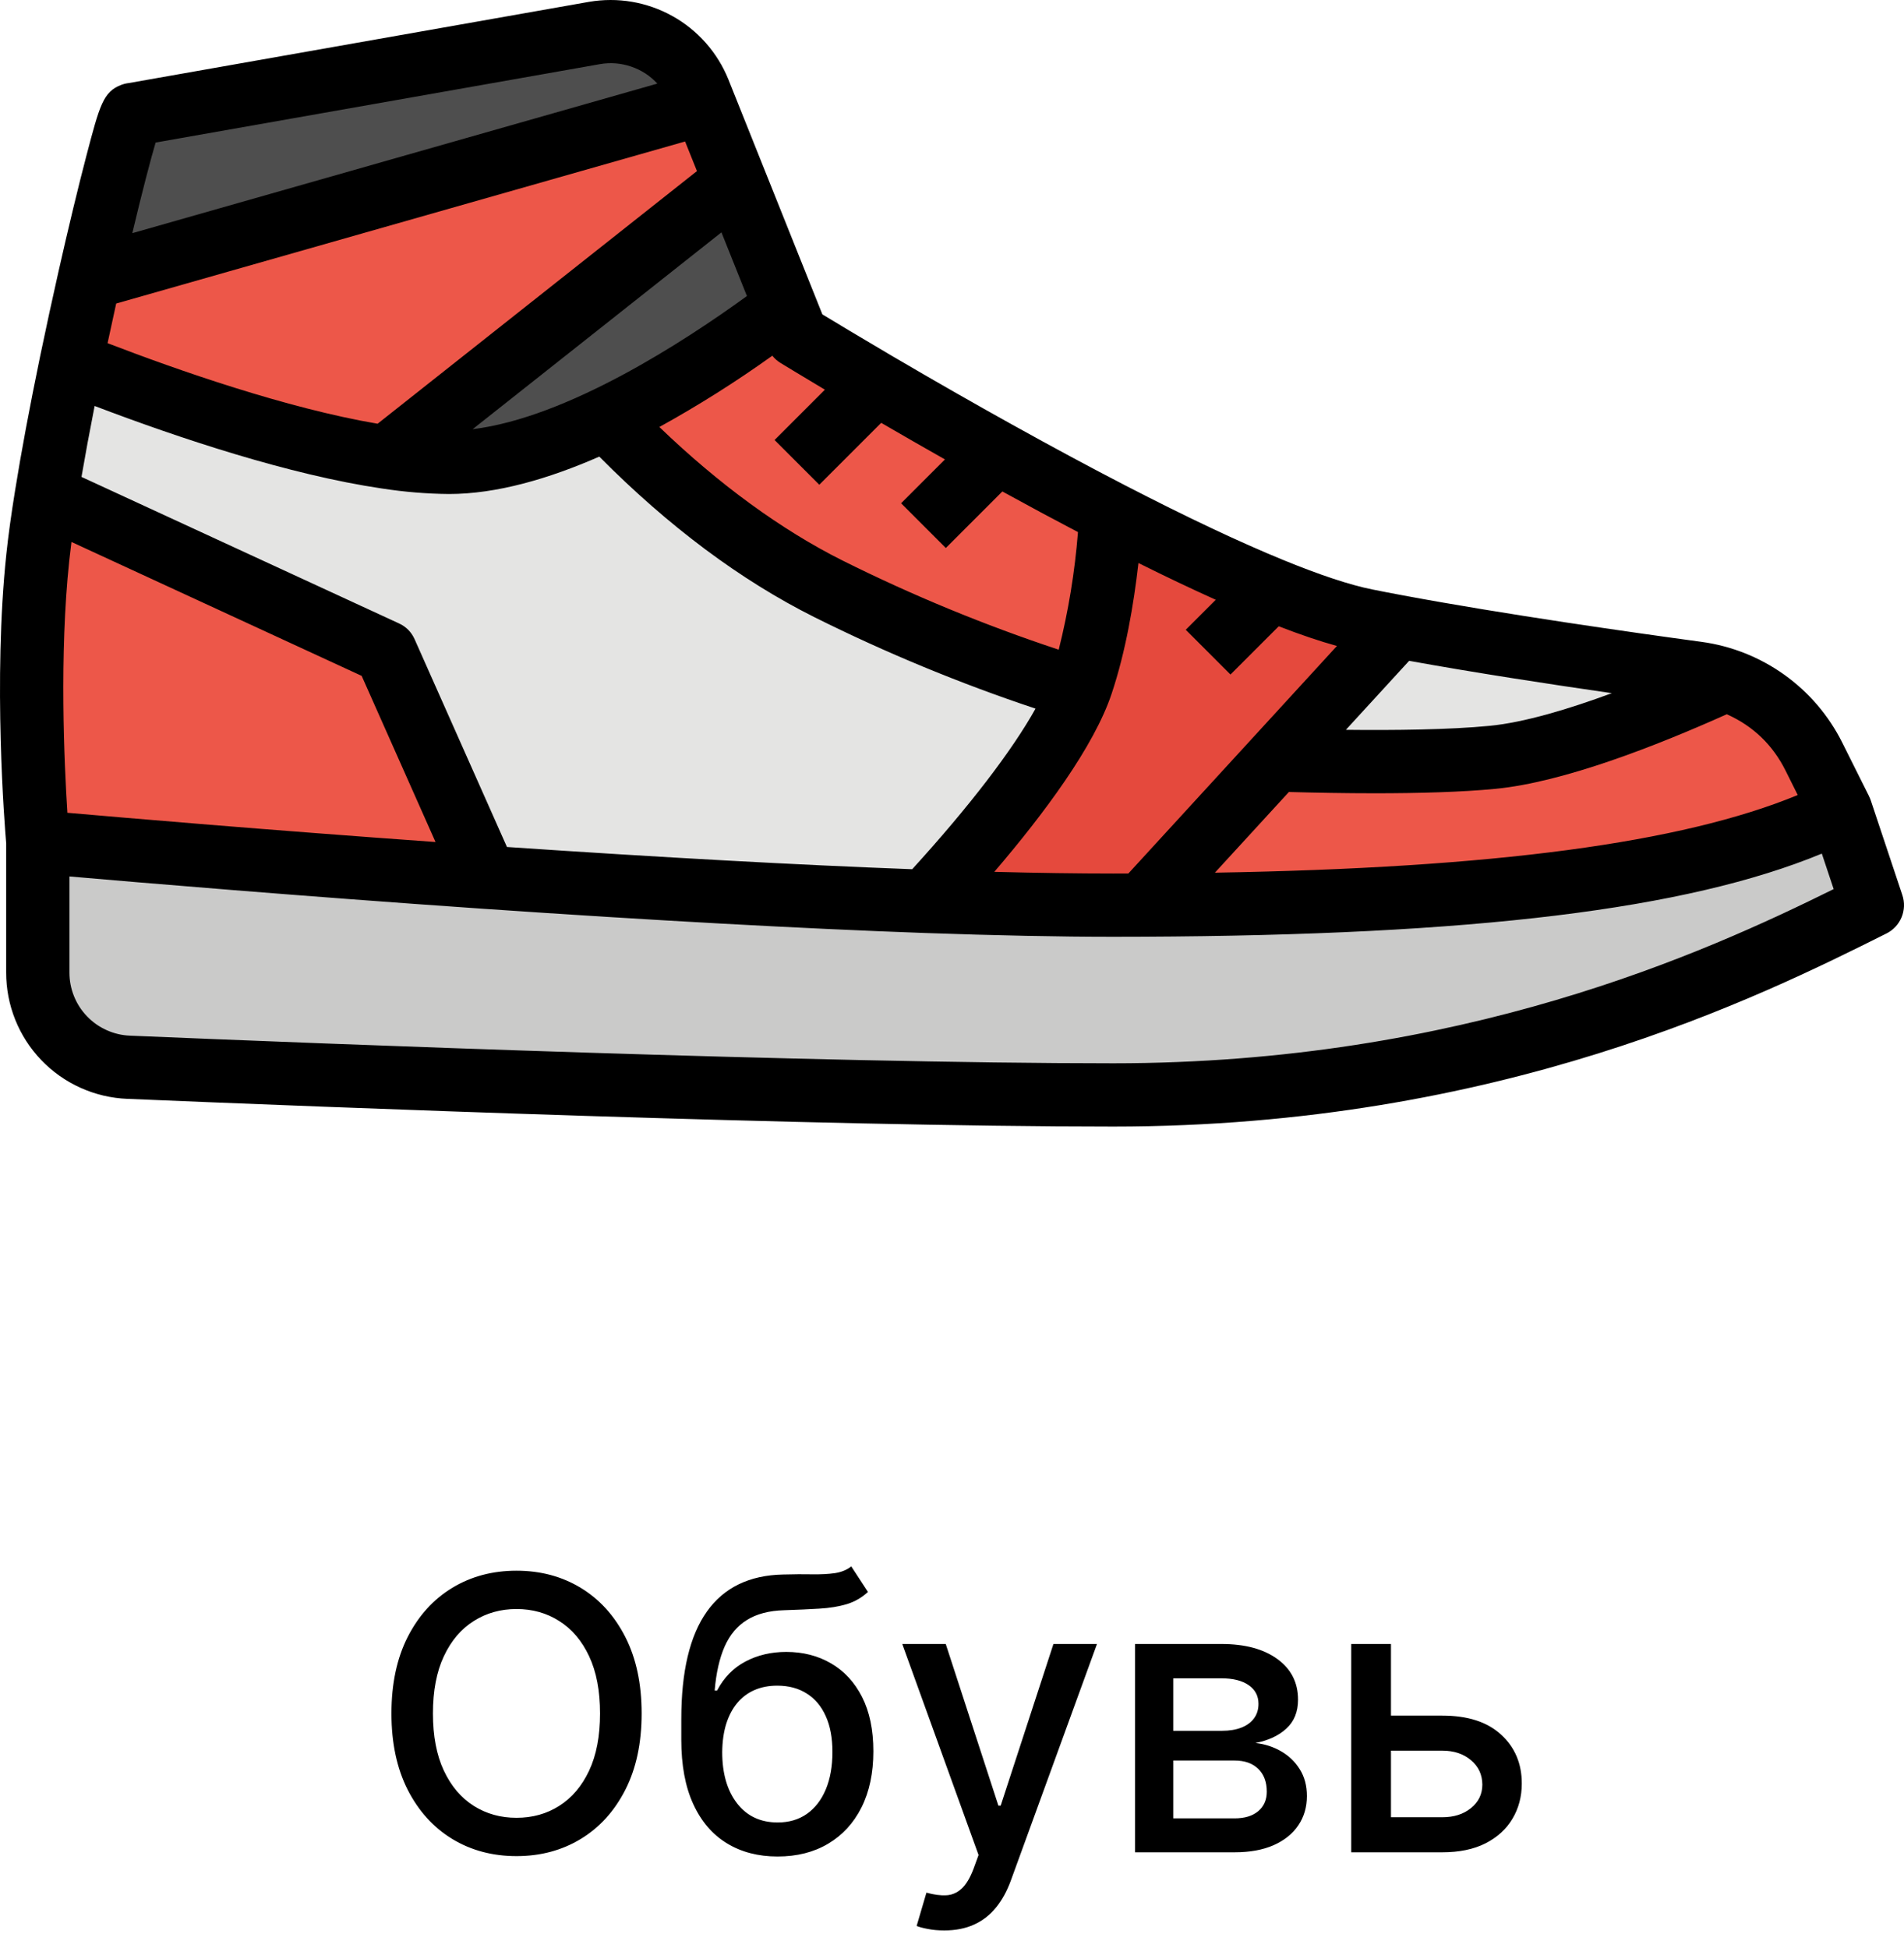 <?xml version="1.0" encoding="UTF-8"?> <svg xmlns="http://www.w3.org/2000/svg" xmlns:xlink="http://www.w3.org/1999/xlink" viewBox="0 0 99.699 102" width="99.699" height="102" fill="none"><g id="Сочетание 64"><path id="" d="M33.598 89.73C33.598 91.279 33.313 92.612 32.743 93.728C32.174 94.845 31.396 95.703 30.409 96.302C29.423 96.901 28.302 97.2 27.045 97.2C25.788 97.2 24.667 96.901 23.681 96.302C22.694 95.7 21.916 94.84 21.347 93.724C20.78 92.607 20.497 91.276 20.497 89.73C20.497 88.177 20.78 86.842 21.347 85.726C21.916 84.609 22.694 83.751 23.681 83.152C24.667 82.553 25.788 82.254 27.045 82.254C28.302 82.254 29.423 82.553 30.409 83.152C31.396 83.751 32.174 84.609 32.743 85.726C33.313 86.842 33.598 88.177 33.598 89.73ZM31.42 89.73C31.42 88.545 31.23 87.547 30.849 86.736C30.468 85.922 29.947 85.307 29.286 84.891C28.629 84.471 27.882 84.261 27.045 84.261C26.212 84.261 25.465 84.471 24.804 84.891C24.143 85.307 23.622 85.922 23.241 86.736C22.86 87.547 22.67 88.545 22.67 89.73C22.67 90.911 22.86 91.909 23.241 92.723C23.622 93.533 24.143 94.148 24.804 94.568C25.465 94.985 26.212 95.193 27.045 95.193C27.882 95.193 28.629 94.985 29.286 94.568C29.947 94.148 30.468 93.533 30.849 92.723C31.23 91.909 31.42 90.911 31.42 89.73ZM44.575 82.029L45.449 83.367C45.124 83.667 44.753 83.88 44.336 84.007C43.922 84.13 43.446 84.209 42.905 84.241C42.368 84.274 41.751 84.301 41.055 84.324C40.27 84.347 39.624 84.516 39.116 84.832C38.608 85.144 38.218 85.608 37.944 86.224C37.674 86.839 37.5 87.607 37.422 88.528L37.549 88.528C37.904 87.851 38.398 87.345 39.033 87.01C39.668 86.674 40.381 86.507 41.172 86.507C42.047 86.507 42.829 86.707 43.516 87.107C44.206 87.508 44.748 88.095 45.142 88.87C45.535 89.645 45.732 90.592 45.732 91.712C45.732 92.841 45.526 93.82 45.112 94.647C44.699 95.47 44.116 96.105 43.364 96.551C42.616 96.997 41.732 97.22 40.713 97.22C39.697 97.22 38.812 96.989 38.057 96.526C37.301 96.064 36.715 95.379 36.299 94.471C35.882 93.562 35.674 92.439 35.674 91.102L35.674 90.027C35.674 87.531 36.12 85.654 37.012 84.397C37.904 83.138 39.235 82.49 41.006 82.454C41.579 82.438 42.09 82.435 42.539 82.444C42.992 82.451 43.385 82.43 43.721 82.381C44.059 82.329 44.344 82.212 44.575 82.029ZM40.723 95.438C41.315 95.438 41.825 95.288 42.251 94.988C42.681 94.686 43.011 94.257 43.242 93.704C43.473 93.151 43.589 92.498 43.589 91.746C43.589 91.007 43.472 90.38 43.237 89.866C43.006 89.349 42.674 88.955 42.241 88.685C41.812 88.411 41.297 88.274 40.698 88.274C40.255 88.274 39.858 88.351 39.507 88.504C39.155 88.657 38.854 88.883 38.603 89.183C38.356 89.479 38.164 89.842 38.027 90.272C37.894 90.701 37.824 91.193 37.817 91.746C37.817 92.869 38.076 93.766 38.594 94.436C39.111 95.104 39.821 95.438 40.723 95.438ZM49.448 101.092C49.129 101.092 48.84 101.066 48.579 101.014C48.322 100.965 48.128 100.913 47.998 100.857L48.511 99.114C48.901 99.222 49.248 99.267 49.551 99.251C49.853 99.235 50.12 99.119 50.352 98.904C50.586 98.693 50.794 98.346 50.977 97.864L51.24 97.142L47.246 86.092L49.522 86.092L52.28 94.559L52.398 94.559L55.161 86.092L57.441 86.092L52.94 98.455C52.734 99.025 52.471 99.507 52.148 99.9C51.826 100.294 51.442 100.59 50.996 100.789C50.55 100.991 50.034 101.092 49.448 101.092ZM59.434 97L59.434 86.092L63.955 86.092C65.189 86.092 66.165 86.354 66.885 86.878C67.607 87.402 67.969 88.112 67.969 89.007C67.969 89.645 67.764 90.151 67.353 90.525C66.947 90.897 66.408 91.147 65.737 91.277C66.222 91.329 66.668 91.473 67.075 91.707C67.485 91.941 67.814 92.257 68.061 92.654C68.309 93.048 68.433 93.515 68.433 94.056C68.433 94.635 68.283 95.146 67.983 95.589C67.684 96.032 67.253 96.378 66.689 96.629C66.126 96.876 65.446 97 64.648 97L59.434 97ZM61.435 95.223L64.648 95.223C65.176 95.223 65.588 95.097 65.884 94.847C66.183 94.596 66.333 94.256 66.333 93.826C66.333 93.318 66.183 92.92 65.884 92.63C65.588 92.34 65.176 92.195 64.648 92.195L61.435 92.195L61.435 95.223ZM61.435 90.638L63.98 90.638C64.38 90.638 64.723 90.581 65.01 90.467C65.296 90.353 65.516 90.19 65.669 89.978C65.822 89.767 65.898 89.516 65.898 89.227C65.898 88.81 65.726 88.483 65.381 88.245C65.036 88.007 64.561 87.889 63.955 87.889L61.435 87.889L61.435 90.638ZM72.351 89.842L75.52 89.842C76.855 89.842 77.882 90.174 78.601 90.838C79.324 91.499 79.685 92.352 79.685 93.397C79.685 94.083 79.522 94.699 79.197 95.242C78.875 95.786 78.404 96.216 77.786 96.531C77.167 96.844 76.412 97 75.52 97L70.755 97L70.755 86.092L72.835 86.092L72.835 95.164L75.52 95.164C76.132 95.164 76.633 95.005 77.024 94.686C77.418 94.367 77.617 93.958 77.62 93.46C77.617 92.936 77.418 92.508 77.024 92.176C76.633 91.844 76.132 91.678 75.52 91.678L72.351 91.678L72.351 89.842Z" fill="rgb(0,0,0)" fill-rule="nonzero"></path><g id="Сочетание 39"><path id="Форма 77" d="M96.386 42.433L96.386 45.745L78.167 52.37L61.284 51.969L27.761 51.169L8.605 50.714L1.98 44.089C1.98 44.089 1.257 35.973 1.98 29.183C2.079 28.239 2.232 27.141 2.425 25.949C2.764 23.831 3.224 21.411 3.721 19.003C5.091 12.378 6.744 5.852 6.949 5.995L31.128 1.728C31.69 1.629 32.252 1.627 32.815 1.722C33.377 1.816 33.908 2.002 34.407 2.28C34.905 2.557 35.343 2.91 35.72 3.339C36.097 3.767 36.392 4.246 36.604 4.776L36.997 5.759L41.123 16.073L41.73 17.589C41.73 17.589 49.949 22.647 58.183 26.901C61.555 28.644 64.93 30.253 67.743 31.326C68.978 31.818 70.244 32.208 71.542 32.495C72.07 32.601 72.619 32.706 73.184 32.812C78.323 33.77 84.745 34.694 88.877 35.255C89.525 35.343 90.153 35.508 90.761 35.75C91.369 35.992 91.939 36.303 92.471 36.683C93.002 37.064 93.481 37.503 93.906 38C94.331 38.498 94.689 39.038 94.982 39.623L96.386 42.433Z" fill="rgb(228,228,227)" fill-rule="nonzero"></path><g id="Сочетание 38"><path id="Форма 78" d="M96.386 42.432L96.386 45.745L78.167 52.37L61.284 51.968L51.667 50.714L63.261 39.658C63.261 39.658 72.954 40.167 78.167 39.658C81.815 39.302 87.171 37.072 90.371 35.606C91.374 35.946 92.275 36.464 93.073 37.159C93.872 37.855 94.508 38.676 94.982 39.623L96.386 42.432Z" fill="rgb(237,87,73)" fill-rule="nonzero"></path><path id="Форма 79" d="M27.761 51.169L8.605 50.713L1.98 44.088C1.98 44.088 1.257 35.973 1.98 29.182C2.079 28.238 2.232 27.141 2.425 25.948L20.199 34.151L27.761 51.169Z" fill="rgb(237,87,73)" fill-rule="nonzero"></path><path id="Форма 80" d="M67.743 31.325L61.605 37.464C61.605 37.464 53.323 35.807 43.386 30.839C33.448 25.87 26.823 15.932 26.823 15.932L36.997 5.759L41.123 16.073L41.73 17.589C41.73 17.589 42.738 18.21 44.402 19.197C45.237 19.694 46.234 20.282 47.355 20.932C48.377 21.526 49.504 22.17 50.694 22.843C51.659 23.387 52.669 23.951 53.706 24.518C58.42 27.098 63.671 29.774 67.743 31.325L67.743 31.325Z" fill="rgb(237,87,73)" fill-rule="nonzero"></path></g><path id="Форма 81" d="M98.042 47.401C91.417 50.714 78.167 57.339 58.292 57.339C42.805 57.339 17.262 56.333 6.737 55.89C6.42 55.876 6.107 55.833 5.799 55.759C5.49 55.686 5.191 55.584 4.902 55.453C4.612 55.322 4.338 55.165 4.079 54.982C3.82 54.799 3.58 54.593 3.361 54.363C3.141 54.134 2.945 53.886 2.773 53.62C2.601 53.353 2.456 53.072 2.338 52.778C2.219 52.483 2.13 52.18 2.07 51.868C2.01 51.557 1.979 51.242 1.979 50.925L1.979 44.089C1.979 44.089 38.417 47.401 58.292 47.401C78.167 47.401 89.761 45.745 96.386 42.433L98.042 47.401Z" fill="rgb(202,202,201)" fill-rule="nonzero"></path><path id="Форма 82" d="M41.123 16.073C37.338 18.937 29.546 24.214 23.511 24.214C22.408 24.203 21.312 24.112 20.223 23.943C14.666 23.119 7.764 20.61 3.721 19.003C4.033 17.496 4.358 15.995 4.679 14.575C5.768 9.755 6.791 5.886 6.948 5.995L31.128 1.728C31.689 1.629 32.252 1.627 32.815 1.722C33.377 1.816 33.908 2.002 34.407 2.28C34.905 2.557 35.343 2.91 35.72 3.339C36.097 3.767 36.392 4.246 36.603 4.776L36.856 5.407L38.489 9.492L41.123 16.073Z" fill="rgb(78,78,78)" fill-rule="nonzero"></path><path id="Форма 83" d="M38.489 9.492L20.223 23.943C14.666 23.119 7.764 20.61 3.721 19.003C4.033 17.496 4.358 15.995 4.679 14.575L36.856 5.407L38.489 9.492Z" fill="rgb(237,87,73)" fill-rule="nonzero"></path><path id="Форма 84" d="M73.184 32.812L59.814 47.398L48.469 47.203C50.997 44.472 55.466 39.315 56.636 35.808C57.626 32.843 58.023 29.286 58.183 26.901C60.485 28.092 62.789 29.22 64.915 30.154C65.903 30.591 66.851 30.986 67.743 31.326C67.913 31.39 68.079 31.454 68.244 31.512C69.319 31.923 70.418 32.251 71.542 32.495C72.07 32.601 72.619 32.706 73.184 32.812L73.184 32.812Z" fill="rgb(229,73,61)" fill-rule="nonzero"></path><path id="Форма 85" d="M99.614 46.877L97.957 41.909C97.932 41.835 97.901 41.763 97.866 41.693L97.868 41.693L96.463 38.883C96.11 38.177 95.677 37.525 95.165 36.925C94.652 36.325 94.075 35.795 93.434 35.336C92.792 34.877 92.105 34.502 91.372 34.21C90.639 33.919 89.882 33.72 89.1 33.613C85.552 33.132 78.806 32.175 73.489 31.183C72.93 31.08 72.388 30.975 71.866 30.87C70.697 30.637 69.123 30.116 67.185 29.322C64.911 28.391 62.138 27.081 58.942 25.43C57.123 24.491 55.125 23.417 53.001 22.236C51.013 21.133 48.897 19.923 46.713 18.642C45.011 17.642 43.714 16.859 43.062 16.463L38.141 4.161C37.999 3.811 37.83 3.476 37.631 3.155C37.433 2.834 37.209 2.532 36.959 2.249C36.709 1.966 36.438 1.707 36.144 1.47C35.85 1.233 35.538 1.023 35.208 0.84C34.878 0.656 34.535 0.502 34.18 0.377C33.824 0.252 33.46 0.157 33.088 0.094C32.716 0.031 32.341 -0.001 31.964 5.6795e-06C31.586 0.001 31.212 0.033 30.84 0.097L6.746 4.349C6.605 4.365 6.469 4.399 6.337 4.45C5.404 4.811 5.219 5.513 4.532 8.125C4.103 9.759 3.582 11.92 3.066 14.207C2.752 15.599 2.426 17.098 2.099 18.668C1.552 21.32 1.111 23.682 0.79 25.685C0.586 26.947 0.432 28.065 0.333 29.007C-0.371 35.619 0.249 43.288 0.323 44.162L0.323 50.925C0.322 51.349 0.362 51.768 0.441 52.184C0.521 52.6 0.64 53.005 0.797 53.398C0.954 53.791 1.148 54.165 1.377 54.521C1.607 54.877 1.868 55.208 2.161 55.514C2.454 55.82 2.774 56.095 3.119 56.339C3.465 56.583 3.831 56.792 4.218 56.966C4.604 57.14 5.003 57.276 5.415 57.373C5.827 57.47 6.245 57.528 6.668 57.544C17.031 57.981 42.809 58.995 58.292 58.995C78.558 58.995 92.218 52.165 98.783 48.883C98.961 48.794 99.118 48.676 99.254 48.53C99.39 48.384 99.496 48.219 99.573 48.035C99.649 47.851 99.69 47.659 99.698 47.46C99.705 47.261 99.677 47.067 99.614 46.877L99.614 46.877ZM93.501 40.363L94.135 41.634C88.051 44.145 78.224 45.454 63.616 45.7L67.49 41.475C68.882 41.513 70.436 41.542 71.998 41.542C74.261 41.542 76.534 41.482 78.328 41.307C81.874 40.961 86.743 39.055 90.42 37.403C91.8 38.022 92.827 39.009 93.501 40.363L93.501 40.363ZM35.873 7.409L36.495 8.959L19.772 22.19C15.008 21.379 9.313 19.387 5.633 17.971C5.785 17.261 5.935 16.567 6.084 15.895L35.873 7.409ZM24.748 22.476L37.777 12.168L39.111 15.503C35.825 17.89 29.71 21.868 24.748 22.476L24.748 22.476ZM3.627 29.356C3.659 29.052 3.698 28.725 3.742 28.381L18.938 35.394L22.805 44.094C13.966 43.462 6.515 42.825 3.529 42.563C3.364 39.993 3.103 34.281 3.627 29.356L3.627 29.356ZM26.546 44.355L21.712 33.479C21.543 33.099 21.27 32.822 20.893 32.647L4.267 24.975C4.463 23.833 4.692 22.595 4.955 21.26C9.425 22.961 15.153 24.864 19.983 25.579L20.013 25.583C21.172 25.763 22.338 25.859 23.511 25.87C26.007 25.87 28.733 25.072 31.381 23.912C35.001 27.563 38.786 30.39 42.645 32.32C46.392 34.188 50.251 35.785 54.223 37.109C52.994 39.313 50.745 42.248 47.765 45.519C41.767 45.294 34.638 44.903 26.546 44.355L26.546 44.355ZM58.207 36.332C58.943 34.129 59.367 31.646 59.612 29.484C61.062 30.206 62.411 30.847 63.661 31.409L62.09 32.98L64.432 35.323L66.958 32.797C68.1 33.239 69.111 33.581 70.006 33.828L59.083 45.744C58.82 45.744 58.559 45.746 58.292 45.746C56.447 45.746 54.361 45.716 52.065 45.656C54.683 42.597 57.289 39.084 58.207 36.332ZM73.786 34.606C77.19 35.222 81.007 35.81 84.4 36.3C82.173 37.123 79.832 37.832 78.006 38.01C75.903 38.215 73.008 38.247 70.474 38.219L73.786 34.606ZM43.194 20.407L40.559 23.043L42.901 25.385L46.142 22.143C47.279 22.805 48.392 23.443 49.48 24.059L47.184 26.355L49.526 28.698L52.486 25.737C53.869 26.497 55.194 27.209 56.446 27.865C56.281 29.946 55.945 31.998 55.438 34.023C51.556 32.737 47.785 31.183 44.126 29.358C40.917 27.753 37.631 25.352 34.526 22.361C36.57 21.232 38.542 19.988 40.441 18.628C40.56 18.777 40.7 18.901 40.861 19.001C40.873 19.006 41.752 19.547 43.194 20.407L43.194 20.407ZM31.414 3.359C31.969 3.264 32.514 3.306 33.047 3.487C33.581 3.668 34.039 3.965 34.421 4.378L6.928 12.21C7.466 9.952 7.892 8.333 8.149 7.465L31.414 3.359ZM58.292 55.682C42.872 55.682 17.15 54.67 6.807 54.235C6.38 54.218 5.972 54.121 5.582 53.946C5.192 53.77 4.85 53.528 4.554 53.219C4.258 52.911 4.031 52.558 3.872 52.161C3.714 51.764 3.635 51.352 3.636 50.925L3.636 45.898C7.207 46.209 15.662 46.925 25.325 47.592C34.213 48.202 41.98 48.628 48.41 48.858C52.175 48.99 55.5 49.057 58.292 49.057C58.808 49.057 59.318 49.056 59.821 49.053C77.191 48.977 88.323 47.627 95.396 44.701L96.016 46.56C89.269 49.897 76.543 55.682 58.292 55.682L58.292 55.682Z" fill="rgb(0,0,0)" fill-rule="nonzero"></path></g></g></svg> 